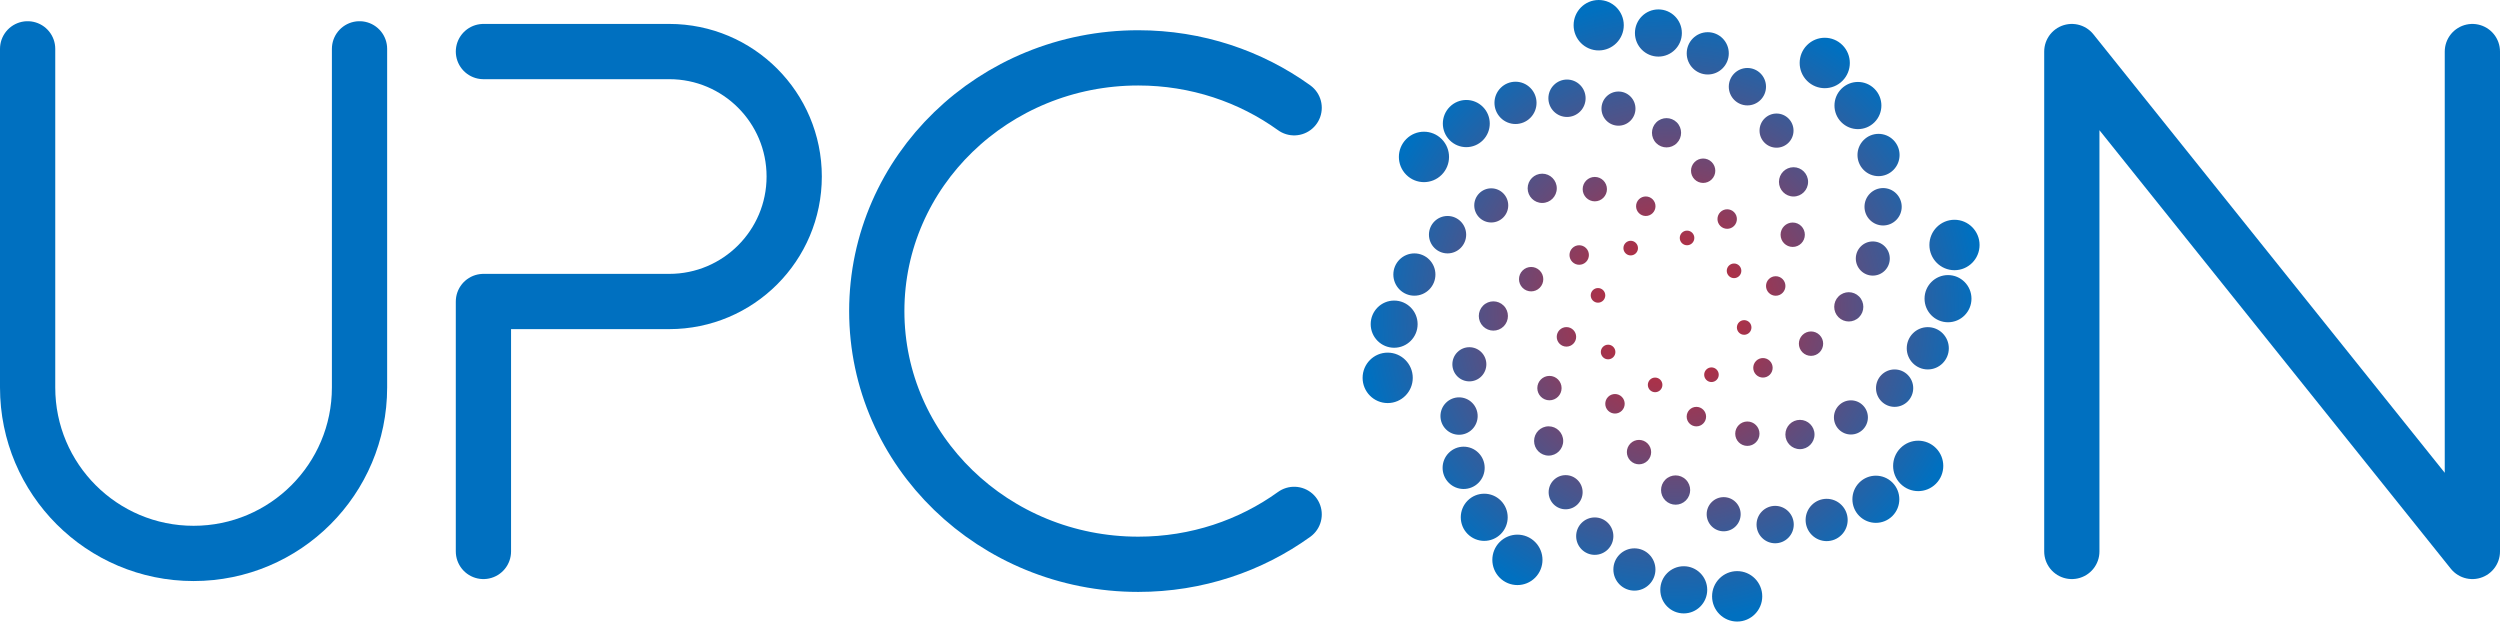 <?xml version="1.0" encoding="UTF-8"?>
<svg width="362" height="90" viewBox="0 0 362 90" fill="none" xmlns="http://www.w3.org/2000/svg">
<path d="M4 7.071V56.105C4 69.377 14.758 80.135 28.03 80.135V80.135C41.301 80.135 52.059 69.377 52.059 56.105V7.071" stroke="#0070C0" stroke-width="8" stroke-linecap="round"/>
<path d="M300 79.85V7.465L358 79.85V7.465" stroke="#0070C0" stroke-width="8" stroke-linecap="round" stroke-linejoin="round"/>
<path d="M187.393 15.605C181.09 11.065 173.278 8.379 164.819 8.379C143.908 8.379 126.957 24.794 126.957 45.044C126.957 65.293 143.908 81.709 164.819 81.709C173.278 81.709 181.09 79.022 187.393 74.482" stroke="#0070C0" stroke-width="8" stroke-linecap="round"/>
<path d="M70 7.465H96.904C106.898 7.465 115 15.567 115 25.561V25.561C115 35.555 106.898 43.657 96.904 43.657H70V79.85" stroke="#0070C0" stroke-width="8" stroke-linecap="round" stroke-linejoin="round"/>
<path d="M245.339 34.454C245.339 35.04 244.868 35.514 244.284 35.514C243.701 35.514 243.23 35.04 243.23 34.454C243.23 33.867 243.701 33.394 244.284 33.394C244.868 33.394 245.339 33.867 245.339 34.454ZM239.715 29.86C239.715 30.64 239.085 31.274 238.309 31.274C237.534 31.274 236.903 30.64 236.903 29.86C236.903 29.081 237.534 28.447 238.309 28.447C239.085 28.447 239.715 29.081 239.715 29.86ZM232.686 27.387C232.686 28.362 231.898 29.154 230.928 29.154C229.958 29.154 229.171 28.362 229.171 27.387C229.171 26.412 229.958 25.62 230.928 25.62C231.898 25.62 232.686 26.412 232.686 27.387ZM225.422 27.269C225.422 28.44 224.478 29.389 223.313 29.389C222.149 29.389 221.204 28.44 221.204 27.269C221.204 26.098 222.149 25.149 223.313 25.149C224.478 25.149 225.422 26.098 225.422 27.269ZM218.393 29.742C218.393 31.109 217.291 32.216 215.932 32.216C214.573 32.216 213.472 31.109 213.472 29.742C213.472 28.376 214.573 27.269 215.932 27.269C217.291 27.269 218.393 28.376 218.393 29.742ZM212.301 33.983C212.301 35.478 211.094 36.692 209.606 36.692C208.118 36.692 206.911 35.478 206.911 33.983C206.911 32.487 208.118 31.274 209.606 31.274C211.094 31.274 212.301 32.487 212.301 33.983ZM207.849 39.754C207.849 41.445 206.485 42.816 204.803 42.816C203.12 42.816 201.757 41.445 201.757 39.754C201.757 38.063 203.12 36.692 204.803 36.692C206.485 36.692 207.849 38.063 207.849 39.754ZM205.271 46.939C205.271 48.826 203.751 50.354 201.874 50.354C199.997 50.354 198.476 48.826 198.476 46.939C198.476 45.052 199.997 43.523 201.874 43.523C203.751 43.523 205.271 45.052 205.271 46.939ZM204.568 54.712C204.568 56.729 202.942 58.364 200.937 58.364C198.931 58.364 197.305 56.729 197.305 54.712C197.305 52.696 198.931 51.061 200.937 51.061C202.942 51.061 204.568 52.696 204.568 54.712ZM251.836 39.964C251.424 40.378 250.756 40.378 250.346 39.964C249.933 39.549 249.933 38.878 250.346 38.465C250.758 38.053 251.426 38.051 251.836 38.465C252.248 38.88 252.248 39.551 251.836 39.964ZM251.091 32.718C250.543 33.269 249.652 33.269 249.102 32.718C248.553 32.166 248.553 31.271 249.102 30.718C249.65 30.166 250.54 30.166 251.091 30.718C251.639 31.269 251.639 32.164 251.091 32.718ZM247.86 25.971C247.173 26.661 246.06 26.661 245.374 25.971C244.687 25.281 244.687 24.162 245.374 23.472C246.06 22.782 247.173 22.782 247.86 23.472C248.546 24.162 248.546 25.281 247.86 25.971ZM242.806 20.725C241.983 21.552 240.648 21.552 239.823 20.725C239 19.898 239 18.555 239.823 17.726C240.645 16.899 241.981 16.899 242.806 17.726C243.628 18.553 243.628 19.896 242.806 20.725ZM236.095 17.477C235.134 18.442 233.576 18.442 232.615 17.477C231.655 16.511 231.655 14.944 232.615 13.978C233.576 13.013 235.134 13.013 236.095 13.978C237.056 14.944 237.056 16.511 236.095 17.477ZM228.806 16.143C227.753 17.201 226.048 17.201 224.996 16.143C223.944 15.086 223.944 13.371 224.996 12.313C226.048 11.255 227.753 11.255 228.806 12.313C229.858 13.371 229.858 15.086 228.806 16.143ZM221.598 17.06C220.408 18.256 218.479 18.256 217.291 17.06C216.103 15.863 216.101 13.924 217.291 12.73C218.482 11.533 220.41 11.533 221.598 12.73C222.788 13.927 222.788 15.865 221.598 17.06ZM214.723 20.308C213.397 21.641 211.246 21.641 209.918 20.308C208.591 18.975 208.591 16.812 209.918 15.477C211.244 14.143 213.395 14.143 214.723 15.477C216.05 16.81 216.05 18.972 214.723 20.308ZM208.758 25.304C207.34 26.73 205.039 26.73 203.622 25.304C202.204 23.879 202.204 21.566 203.622 20.141C205.039 18.716 207.34 18.716 208.758 20.141C210.175 21.566 210.175 23.879 208.758 25.304ZM252.555 48.477C251.972 48.477 251.501 48.004 251.501 47.417C251.501 46.83 251.972 46.357 252.555 46.357C253.139 46.357 253.61 46.83 253.61 47.417C253.61 48.004 253.139 48.477 252.555 48.477ZM257.124 42.823C256.349 42.823 255.719 42.19 255.719 41.41C255.719 40.63 256.349 39.997 257.124 39.997C257.9 39.997 258.53 40.63 258.53 41.41C258.53 42.19 257.9 42.823 257.124 42.823ZM259.585 35.756C258.615 35.756 257.827 34.965 257.827 33.99C257.827 33.014 258.615 32.223 259.585 32.223C260.555 32.223 261.342 33.014 261.342 33.99C261.342 34.965 260.555 35.756 259.585 35.756ZM259.702 28.454C258.537 28.454 257.593 27.505 257.593 26.334C257.593 25.163 258.537 24.214 259.702 24.214C260.866 24.214 261.811 25.163 261.811 26.334C261.811 27.505 260.866 28.454 259.702 28.454ZM257.242 21.387C255.883 21.387 254.781 20.28 254.781 18.913C254.781 17.547 255.883 16.44 257.242 16.44C258.601 16.44 259.702 17.547 259.702 18.913C259.702 20.28 258.601 21.387 257.242 21.387ZM253.024 15.262C251.536 15.262 250.329 14.049 250.329 12.553C250.329 11.057 251.536 9.844 253.024 9.844C254.512 9.844 255.719 11.057 255.719 12.553C255.719 14.049 254.512 15.262 253.024 15.262ZM247.283 10.787C245.601 10.787 244.237 9.416 244.237 7.724C244.237 6.033 245.601 4.662 247.283 4.662C248.966 4.662 250.329 6.033 250.329 7.724C250.329 9.416 248.966 10.787 247.283 10.787ZM240.137 8.195C238.26 8.195 236.739 6.666 236.739 4.78C236.739 2.893 238.26 1.364 240.137 1.364C242.014 1.364 243.534 2.893 243.534 4.78C243.534 6.666 242.014 8.195 240.137 8.195ZM231.491 7.303C229.485 7.303 227.859 5.668 227.859 3.651C227.859 1.635 229.485 0 231.491 0C233.496 0 235.123 1.635 235.123 3.651C235.123 5.668 233.496 7.303 231.491 7.303ZM247.075 55.009C246.662 54.595 246.662 53.923 247.075 53.511C247.487 53.096 248.155 53.096 248.565 53.511C248.977 53.926 248.977 54.597 248.565 55.009C248.153 55.424 247.485 55.424 247.075 55.009ZM254.282 54.26C253.734 53.709 253.734 52.814 254.282 52.26C254.83 51.709 255.721 51.709 256.269 52.26C256.817 52.811 256.817 53.706 256.269 54.26C255.721 54.811 254.83 54.811 254.282 54.26ZM260.993 51.012C260.306 50.321 260.306 49.203 260.993 48.512C261.679 47.822 262.792 47.822 263.479 48.512C264.165 49.203 264.165 50.321 263.479 51.012C262.792 51.702 261.679 51.702 260.993 51.012ZM266.211 45.931C265.389 45.101 265.389 43.761 266.211 42.932C267.033 42.105 268.369 42.105 269.194 42.932C270.016 43.759 270.016 45.101 269.194 45.931C268.371 46.757 267.036 46.757 266.211 45.931ZM269.442 39.184C268.481 38.218 268.481 36.652 269.442 35.686C270.403 34.72 271.961 34.72 272.922 35.686C273.882 36.652 273.882 38.218 272.922 39.184C271.961 40.15 270.403 40.15 269.442 39.184ZM270.768 31.855C269.716 30.798 269.716 29.083 270.768 28.025C271.82 26.968 273.526 26.968 274.578 28.025C275.63 29.083 275.63 30.798 274.578 31.855C273.526 32.913 271.82 32.913 270.768 31.855ZM269.857 24.61C268.667 23.413 268.667 21.474 269.857 20.28C271.047 19.085 272.976 19.083 274.166 20.28C275.356 21.477 275.356 23.415 274.166 24.61C272.976 25.806 271.047 25.806 269.857 24.61ZM266.626 17.698C265.299 16.365 265.299 14.202 266.626 12.867C267.952 11.533 270.103 11.533 271.431 12.867C272.758 14.2 272.758 16.362 271.431 17.698C270.105 19.031 267.954 19.031 266.626 17.698ZM261.656 11.7C260.238 10.275 260.238 7.962 261.656 6.537C263.074 5.112 265.374 5.112 266.792 6.537C268.21 7.962 268.21 10.275 266.792 11.7C265.374 13.126 263.074 13.126 261.656 11.7ZM238.607 55.732C238.607 55.146 239.078 54.672 239.661 54.672C240.245 54.672 240.716 55.146 240.716 55.732C240.716 56.319 240.245 56.792 239.661 56.792C239.078 56.792 238.607 56.319 238.607 55.732ZM244.23 60.326C244.23 59.546 244.861 58.913 245.636 58.913C246.412 58.913 247.042 59.546 247.042 60.326C247.042 61.106 246.412 61.739 245.636 61.739C244.861 61.739 244.23 61.106 244.23 60.326ZM251.26 62.799C251.26 61.824 252.047 61.033 253.017 61.033C253.987 61.033 254.774 61.824 254.774 62.799C254.774 63.775 253.987 64.566 253.017 64.566C252.047 64.566 251.26 63.775 251.26 62.799ZM258.523 62.917C258.523 61.746 259.467 60.797 260.632 60.797C261.797 60.797 262.741 61.746 262.741 62.917C262.741 64.088 261.797 65.037 260.632 65.037C259.467 65.037 258.523 64.088 258.523 62.917ZM265.553 60.444C265.553 59.077 266.654 57.97 268.013 57.97C269.372 57.97 270.473 59.077 270.473 60.444C270.473 61.81 269.372 62.917 268.013 62.917C266.654 62.917 265.553 61.81 265.553 60.444ZM271.645 56.203C271.645 54.708 272.851 53.495 274.339 53.495C275.827 53.495 277.034 54.708 277.034 56.203C277.034 57.699 275.827 58.913 274.339 58.913C272.851 58.913 271.645 57.699 271.645 56.203ZM276.097 50.432C276.097 48.741 277.46 47.37 279.143 47.37C280.825 47.37 282.189 48.741 282.189 50.432C282.189 52.123 280.825 53.495 279.143 53.495C277.46 53.495 276.097 52.123 276.097 50.432ZM278.674 43.247C278.674 41.361 280.195 39.832 282.071 39.832C283.948 39.832 285.469 41.361 285.469 43.247C285.469 45.134 283.948 46.663 282.071 46.663C280.195 46.663 278.674 45.134 278.674 43.247ZM279.377 35.474C279.377 33.457 281.003 31.823 283.009 31.823C285.014 31.823 286.641 33.457 286.641 35.474C286.641 37.49 285.014 39.125 283.009 39.125C281.003 39.125 279.377 37.49 279.377 35.474ZM232.109 50.222C232.522 49.808 233.189 49.808 233.6 50.222C234.012 50.637 234.012 51.308 233.6 51.721C233.187 52.133 232.519 52.135 232.109 51.721C231.697 51.306 231.697 50.635 232.109 50.222ZM232.854 57.468C233.403 56.917 234.293 56.917 234.844 57.468C235.392 58.02 235.392 58.915 234.844 59.468C234.295 60.02 233.405 60.02 232.854 59.468C232.306 58.917 232.306 58.022 232.854 57.468ZM236.086 64.215C236.772 63.525 237.885 63.525 238.572 64.215C239.258 64.905 239.258 66.024 238.572 66.714C237.885 67.405 236.772 67.405 236.086 66.714C235.399 66.024 235.399 64.905 236.086 64.215ZM241.137 69.461C241.96 68.632 243.295 68.632 244.12 69.461C244.943 70.288 244.943 71.631 244.12 72.46C243.298 73.287 241.962 73.287 241.137 72.46C240.315 71.631 240.315 70.29 241.137 69.461ZM247.848 72.71C248.809 71.744 250.367 71.744 251.328 72.71C252.288 73.675 252.288 75.242 251.328 76.208C250.367 77.174 248.809 77.174 247.848 76.208C246.887 75.242 246.887 73.675 247.848 72.71ZM255.137 74.043C256.189 72.985 257.895 72.985 258.947 74.043C259.999 75.1 259.999 76.815 258.947 77.873C257.895 78.931 256.189 78.931 255.137 77.873C254.085 76.815 254.085 75.1 255.137 74.043ZM262.345 73.126C263.535 71.93 265.464 71.93 266.651 73.126C267.839 74.323 267.842 76.262 266.651 77.456C265.461 78.653 263.533 78.653 262.345 77.456C261.155 76.26 261.155 74.321 262.345 73.126ZM269.222 69.878C270.548 68.545 272.699 68.545 274.028 69.878C275.354 71.211 275.354 73.374 274.028 74.71C272.701 76.043 270.55 76.043 269.222 74.71C267.896 73.376 267.896 71.214 269.222 69.878ZM275.187 64.882C276.605 63.456 278.906 63.456 280.324 64.882C281.741 66.307 281.741 68.62 280.324 70.045C278.906 71.471 276.605 71.471 275.187 70.045C273.77 68.62 273.77 66.307 275.187 64.882ZM231.39 41.709C231.973 41.709 232.444 42.183 232.444 42.769C232.444 43.356 231.973 43.829 231.39 43.829C230.807 43.829 230.336 43.356 230.336 42.769C230.336 42.183 230.807 41.709 231.39 41.709ZM226.821 47.363C227.596 47.363 228.227 47.996 228.227 48.776C228.227 49.556 227.596 50.19 226.821 50.19C226.045 50.19 225.415 49.556 225.415 48.776C225.415 47.996 226.045 47.363 226.821 47.363ZM224.361 54.43C225.331 54.43 226.118 55.221 226.118 56.196C226.118 57.172 225.331 57.963 224.361 57.963C223.391 57.963 222.603 57.172 222.603 56.196C222.603 55.221 223.391 54.43 224.361 54.43ZM224.243 61.732C225.408 61.732 226.352 62.681 226.352 63.852C226.352 65.023 225.408 65.972 224.243 65.972C223.079 65.972 222.135 65.023 222.135 63.852C222.135 62.681 223.079 61.732 224.243 61.732ZM226.704 68.799C228.063 68.799 229.164 69.906 229.164 71.273C229.164 72.639 228.063 73.746 226.704 73.746C225.345 73.746 224.243 72.639 224.243 71.273C224.243 69.906 225.345 68.799 226.704 68.799ZM230.921 74.924C232.409 74.924 233.616 76.137 233.616 77.633C233.616 79.129 232.409 80.342 230.921 80.342C229.433 80.342 228.227 79.129 228.227 77.633C228.227 76.137 229.433 74.924 230.921 74.924ZM236.662 79.4C238.344 79.4 239.708 80.771 239.708 82.462C239.708 84.153 238.344 85.524 236.662 85.524C234.98 85.524 233.616 84.153 233.616 82.462C233.616 80.771 234.98 79.4 236.662 79.4ZM243.808 81.991C245.685 81.991 247.206 83.52 247.206 85.406C247.206 87.293 245.685 88.822 243.808 88.822C241.932 88.822 240.411 87.293 240.411 85.406C240.411 83.52 241.932 81.991 243.808 81.991ZM251.541 82.698C253.546 82.698 255.173 84.332 255.173 86.349C255.173 88.365 253.546 90 251.541 90C249.535 90 247.909 88.365 247.909 86.349C247.909 84.332 249.535 82.698 251.541 82.698ZM236.87 35.177C237.283 35.592 237.283 36.263 236.87 36.675C236.458 37.087 235.79 37.09 235.38 36.675C234.968 36.261 234.968 35.589 235.38 35.177C235.793 34.762 236.46 34.762 236.87 35.177ZM229.663 35.926C230.211 36.477 230.211 37.372 229.663 37.926C229.115 38.477 228.224 38.477 227.674 37.926C227.125 37.375 227.125 36.48 227.674 35.926C228.222 35.373 229.112 35.375 229.663 35.926ZM222.952 39.175C223.639 39.865 223.639 40.984 222.952 41.674C222.266 42.364 221.153 42.364 220.466 41.674C219.78 40.984 219.78 39.865 220.466 39.175C221.153 38.484 222.266 38.484 222.952 39.175ZM217.732 44.256C218.554 45.082 218.554 46.425 217.732 47.254C216.91 48.081 215.574 48.081 214.749 47.254C213.927 46.428 213.927 45.085 214.749 44.256C215.572 43.429 216.907 43.429 217.732 44.256ZM214.503 51C215.464 51.966 215.464 53.532 214.503 54.498C213.542 55.464 211.984 55.464 211.024 54.498C210.063 53.532 210.063 51.966 211.024 51C211.984 50.034 213.542 50.034 214.503 51ZM213.177 58.331C214.229 59.388 214.229 61.103 213.177 62.161C212.125 63.219 210.419 63.219 209.367 62.161C208.315 61.103 208.315 59.388 209.367 58.331C210.419 57.273 212.125 57.273 213.177 58.331ZM214.088 65.577C215.279 66.773 215.279 68.712 214.088 69.909C212.898 71.105 210.97 71.105 209.782 69.909C208.591 68.712 208.591 66.773 209.782 65.577C210.972 64.38 212.9 64.38 214.088 65.577ZM217.32 72.488C218.646 73.821 218.646 75.984 217.32 77.32C215.993 78.653 213.842 78.653 212.514 77.32C211.188 75.986 211.188 73.824 212.514 72.488C213.84 71.155 215.991 71.155 217.32 72.488ZM222.289 78.486C223.707 79.911 223.707 82.224 222.289 83.649C220.872 85.074 218.571 85.074 217.153 83.649C215.736 82.224 215.736 79.911 217.153 78.486C218.571 77.06 220.872 77.06 222.289 78.486Z" fill="url(#paint0_radial_867_15311)"/>
<defs>
<radialGradient id="paint0_radial_867_15311" cx="0" cy="0" r="1" gradientUnits="userSpaceOnUse" gradientTransform="translate(241.973 45) rotate(90) scale(45 44.668)">
<stop stop-color="#DC1F26"/>
<stop offset="1" stop-color="#0070C0"/>
</radialGradient>
</defs>
</svg>
